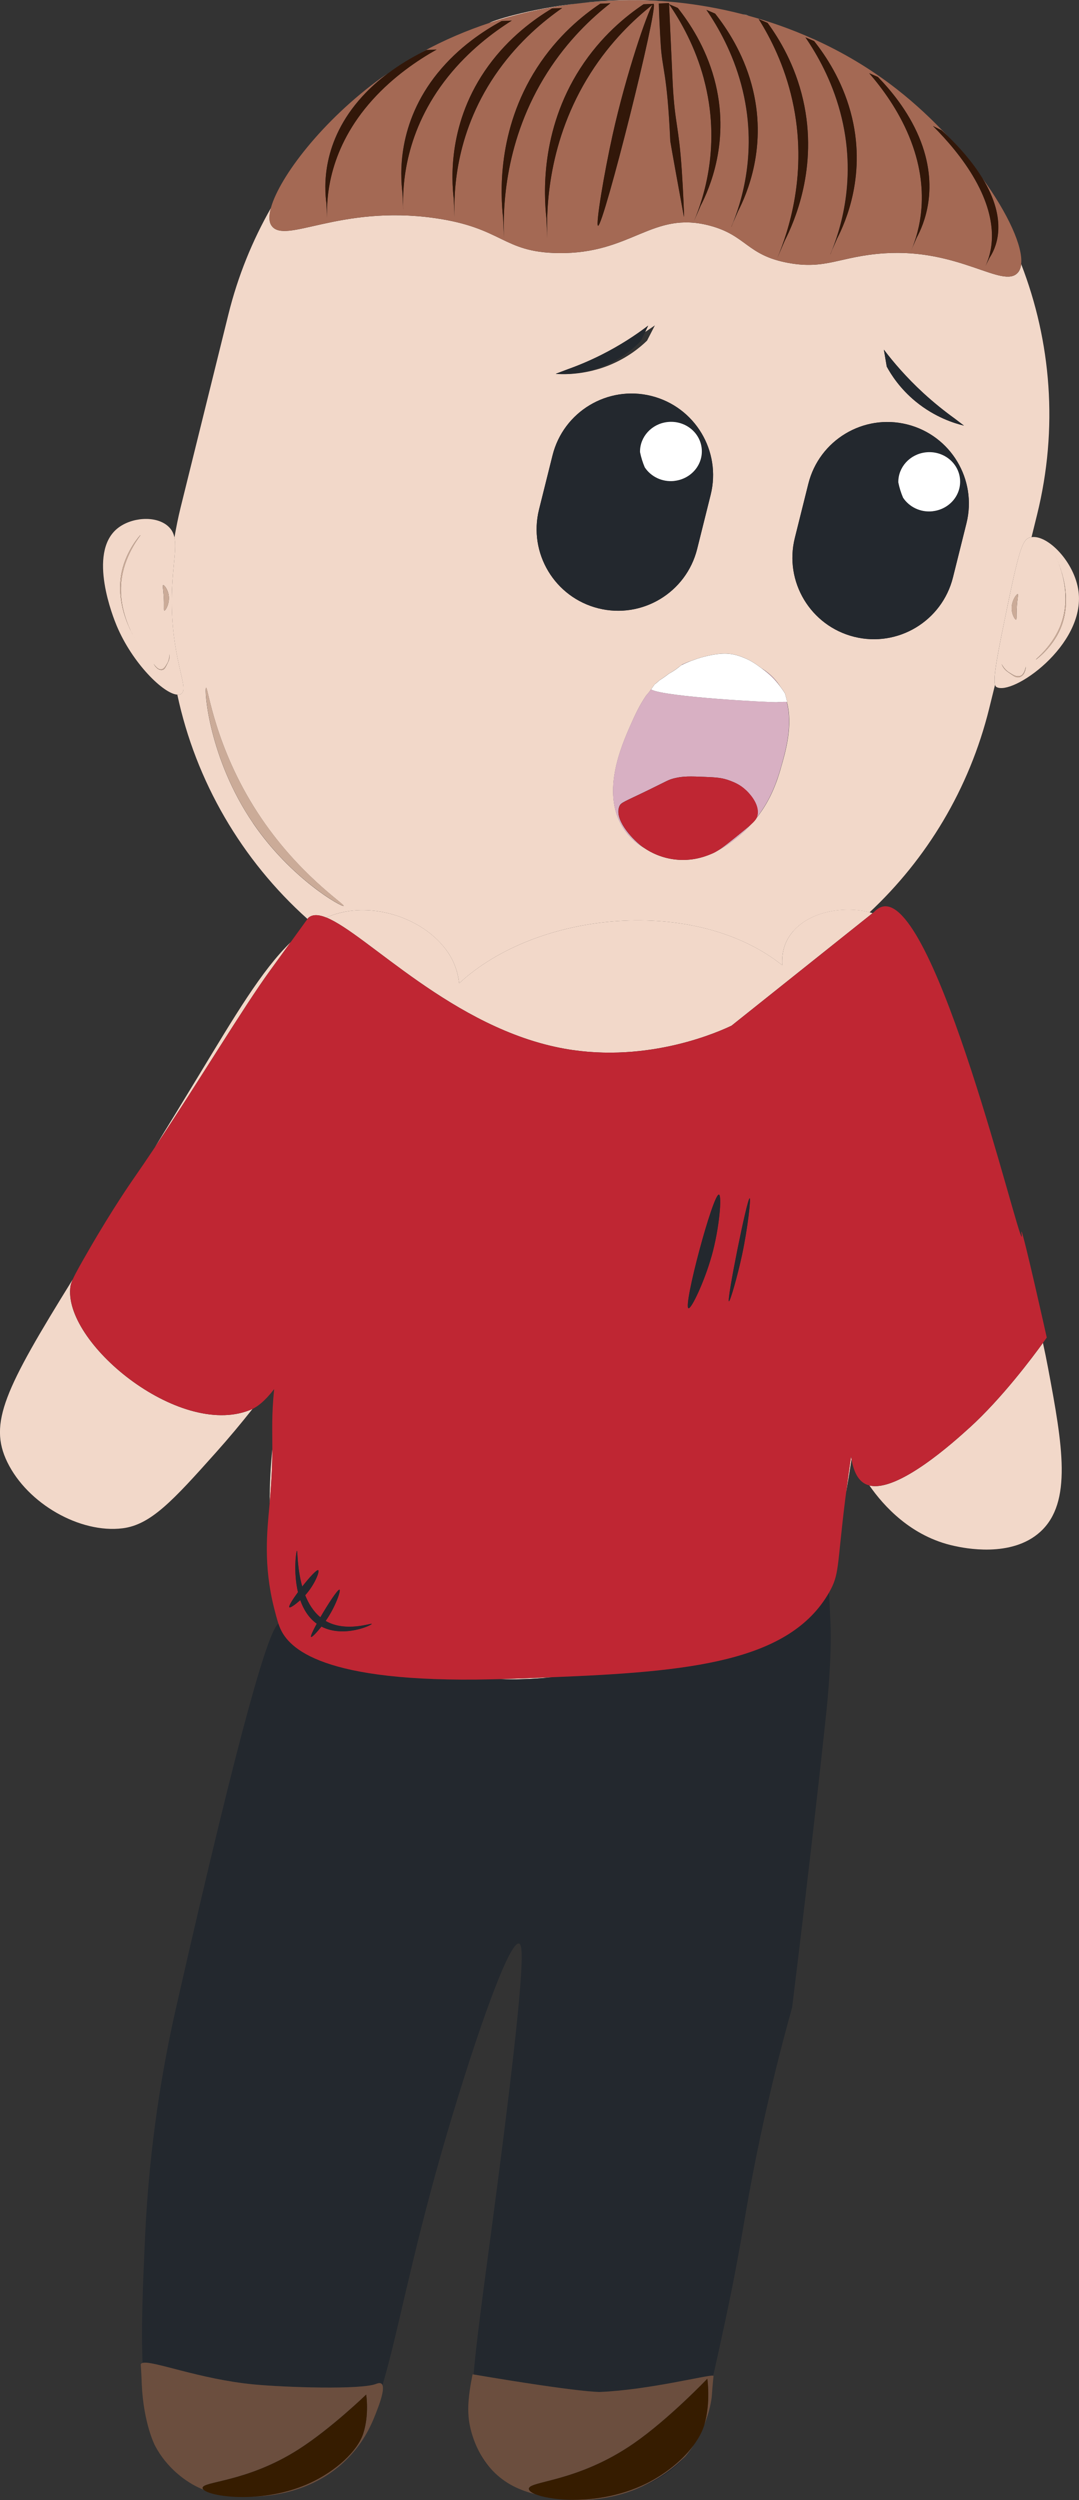 <?xml version="1.0" encoding="UTF-8"?>
<svg id="Layer_1" data-name="Layer 1" xmlns="http://www.w3.org/2000/svg" viewBox="0 0 211.88 490.57">
  <rect x="0" y="0" width="211.88" height="490.57" fill="#333333" stroke="none"/>
  <defs>
    <style>
      .cls-1 {
        fill: #cbab98;
      }

      .cls-1, .cls-2, .cls-3, .cls-4, .cls-5, .cls-6, .cls-7, .cls-8, .cls-9, .cls-10, .cls-11 {
        stroke-width: 0px;
      }

      .cls-2 {
        fill: #321709;
      }

      .cls-3 {
        fill: #361c00;
      }

      .cls-4 {
        fill: none;
      }

      .cls-5 {
        fill: #d8b0c3;
      }

      .cls-6 {
        fill: #a46954;
      }

      .cls-7 {
        fill: #23282e;
      }

      .cls-8 {
        fill: #f2d8c9;
      }

      .cls-9 {
        fill: #fff;
      }

      .cls-10 {
        fill: #bf2633;
      }

      .cls-11 {
        fill: #6b4e3e;
      }
    </style>
  </defs>
  <path class="cls-4" d="M118.89,71.7c-2.64,1.13-5.08,1.55-6.98,1.66,2.06-.11,4.75-.51,7.68-1.7,3.71-1.5,6.17-3.58,7.47-4.84.51-1,1.03-2,1.54-3-.6.42-1.24.86-1.91,1.3-.28.59-.56,1.17-.84,1.76-1.21,1.26-3.5,3.33-6.96,4.81Z"/>
  <path class="cls-4" d="M127.43.1c-2.47-.09-5.18-.09-8.09.06-1.88.1-3.69.25-5.43.44-1.72.21-3.33.46-4.84.72C116.47.09,122.91-.05,127.43.1Z"/>
  <path class="cls-4" d="M98.52,329.47c-.1,0-.2,0-.3,0-.56.02-1.12.03-1.67.05,1.5.03,2.9.04,4.16.02-.73-.02-1.45-.04-2.19-.06Z"/>
  <path class="cls-8" d="M194.26,138.95l1.13-4.57c-.43-1.47.61-6.58,2.5-15.72,2.32-11.21,3-12.83,4.39-13.22.09-.02.18-.03.28-.04l1.09-4.42c4.2-16.97,2.75-34-3.12-49.15-.08.68-.29,1.25-.65,1.66-2.89,3.29-11.51-4.77-26.2-3.79-8.72.58-11.45,3.27-18.93,1.88-8.12-1.51-8.17-5.39-15.35-7.3-11.35-3.02-15.3,5.58-29.78,5.38-11-.15-10.81-4.98-24.34-6.88-18.59-2.62-29.38,5.29-31.97,1.48-.51-.74-.51-1.96-.08-3.49-3.66,6.41-6.52,13.4-8.38,20.92l-9.4,37.96c-.48,1.95-.86,3.89-1.2,5.84.54,2.64-.66,6.72-.51,13.75.24,10.97,3.5,15.97,1.78,16.94-.19.11-.43.13-.7.12,3.62,17.01,12.63,32.45,25.56,44.02.15-.2.17-.22.2-.25.82-.68,1.99-.63,3.48-.03,1.71-.74,3.52-1.21,5.46-1.38,6.68-.61,14.46,2.45,18.4,8.16,1.26,1.83,1.98,3.86,2.25,6.12,15.34-14.23,46.37-17.14,63.43-3.55-.13-2.55.49-4.77,2.2-6.71,3.57-4.04,10.23-4.85,14.85-3.69.03,0,.06.02.1.03,11.17-10.44,19.57-24.11,23.51-40.06ZM49.71,161.55c-8.77-12.82-9.65-26.49-9.24-26.6.38-.11,1.72,11.64,10.14,24.56,7.82,12,17.13,17.92,16.86,18.24-.28.32-10.27-5.24-17.77-16.2ZM181.25,77.07c2.16,1.99,4.27,3.66,6.2,5.05.61.47,1.23.93,1.84,1.4-1.85-.45-5.67-1.61-9.48-4.73-3.09-2.54-4.82-5.26-5.68-6.85-.19-1.11-.38-2.22-.57-3.33,1.92,2.54,4.45,5.47,7.69,8.46ZM111.16,72.58c2.1-.74,4.44-1.7,6.92-2.94,3.72-1.87,6.79-3.91,9.2-5.74-.2.41-.39.83-.59,1.24.67-.44,1.31-.88,1.91-1.3-.51,1-1.03,2-1.54,3-1.3,1.26-3.76,3.34-7.47,4.84-2.93,1.18-5.62,1.59-7.68,1.7-1.16.07-2.11.04-2.78-.02.68-.26,1.35-.52,2.03-.77ZM117.5,119.37c-8.57-2.14-13.79-10.82-11.65-19.4l2.65-10.62c2.14-8.57,10.82-13.79,19.4-11.65h0c8.57,2.14,13.79,10.82,11.65,19.4l-2.65,10.62c-2.14,8.57-10.82,13.79-19.4,11.65h0ZM153.33,150.75c-.6,2.06-1.78,5.99-4.77,9.76-.17.32-.47.68-1.01,1.18-.77.85-1.63,1.67-2.61,2.46-1.05.83-2.38,1.89-4.02,2.77-.3.18-.58.34-.84.46-1.08.48-3.59,1.57-6.95,1.32-3.18-.23-5.48-1.53-6.54-2.25-1.33-.78-2.64-1.84-3.72-3.28-5.23-6.96-.85-16.83,1.03-21.07.73-1.64,1.64-3.67,3-5.65.08-.08.16-.16.23-.25.43-.49.79-1.03,1.16-1.56h0s.02-.04.04-.05c.03-.04.12-.17.24-.33.1-.07.19-.14.28-.21,0,0,0-.01.01-.02.21-.16.4-.33.58-.51.19-.12.37-.23.56-.36.47-.31.9-.63,1.31-.95.01,0,.02-.01.03-.02h0s.03-.02.05-.03c.45-.25.87-.51,1.28-.79.23-.16.45-.34.67-.51.21-.16.43-.31.63-.49.44-.2,1.02-.45,1.73-.69,1.2-.46,2.76-.96,4.55-1.25,1.43-.23,2.27-.22,2.99-.14,1.35.15,2.33.56,3.03.85,1.34.56,2.23,1.21,3.08,1.84.05.04.13.1.19.14,1.06.65,2.11,1.5,3.01,2.64.26.33.5.67.72,1.02.34.45.65.9.89,1.31.14.54.28,1.07.42,1.61-.02,0-.04,0-.07,0,1.25,4.6-.22,9.74-1.18,13.03ZM167.73,124.95h0c-8.57-2.14-13.79-10.82-11.65-19.4l2.65-10.62c2.14-8.57,10.82-13.79,19.4-11.65,8.57,2.14,13.79,10.82,11.65,19.4l-2.65,10.62c-2.14,8.57-10.82,13.79-19.4,11.65Z"/>
  <path class="cls-8" d="M159.63,7.6c.15.07.29.13.44.19,0-.01-.13-.07-.44-.19Z"/>
  <path class="cls-8" d="M113.91.61c-10.35,1.14-17.8,3.65-17.75,3.89,4.49-1.48,8.84-2.49,12.9-3.17,1.51-.27,3.13-.52,4.84-.72Z"/>
  <path class="cls-8" d="M127.43.1c1.27.04,2.38.11,3.33.18-6.19-.51-11.92-.27-16.85.33,1.74-.19,3.55-.35,5.43-.44,2.91-.15,5.62-.15,8.09-.06Z"/>
  <path class="cls-8" d="M146.49,2.91l-.6-.11c.38.1.76.2,1.15.3-.18-.06-.35-.12-.54-.19Z"/>
  <path class="cls-6" d="M53.3,44.26c2.59,3.82,13.38-4.1,31.97-1.48,13.53,1.91,13.34,6.73,24.34,6.88,14.49.2,18.43-8.4,29.78-5.38,7.19,1.91,7.23,5.79,15.35,7.3,7.48,1.39,10.21-1.3,18.93-1.88,14.69-.98,23.32,7.08,26.2,3.79.36-.41.57-.97.65-1.66.39-3.38-2.53-9.86-7.65-16.92.16.26.32.51.47.77,4.71,8.24,2.03,13.27.95,14.91-.26.54-.52,1.07-.79,1.61,1.11-2.35,2.97-8.09-2.03-16.93-2.39-4.23-5.63-7.89-8.26-10.53.55.27,1.11.54,1.66.82.41.37.84.78,1.29,1.22-3-3.23-6.36-6.39-9.99-9.23-5.33-4.18-10.81-7.34-16.13-9.76-.15-.07-.29-.13-.44-.19-4.37-1.96-8.63-3.42-12.59-4.5-.39-.11-.77-.2-1.15-.3-4.74-1.22-9.02-1.91-12.52-2.29-.16-.02-.35-.04-.56-.06-.33-.03-.71-.07-1.14-.11-.28-.02-.58-.05-.91-.07-.94-.07-2.06-.13-3.33-.18-4.52-.15-10.96-.01-18.37,1.23-4.06.68-8.42,1.69-12.9,3.17-4.35,1.44-8.83,3.31-13.28,5.75.29-.15.59-.3.87-.44l2-.09c-3.71,2.09-8.44,5.28-12.56,9.83-8.6,9.53-9.09,19.07-8.94,23.19l-.13-2.84c-.41-3.08-1.04-12.12,7.04-20.97,1.58-1.74,3.29-3.23,4.99-4.51-.38.27-.77.52-1.15.79-11.63,8.38-20.07,19.51-21.76,25.54-.43,1.53-.43,2.75.08,3.49ZM172.39,15.1c2.47,2.54,5.89,6.59,8.06,11.75,4.23,10.04.87,17.38-.46,19.82-.33.78-.67,1.55-1,2.33,1.42-3.4,3.98-11.52-.5-22.3-2.14-5.16-5.25-9.37-7.81-12.33.57.24,1.14.49,1.7.73ZM159.86,8.06c2.31,2.91,5.44,7.63,7.15,13.87,3.33,12.14-1,21.72-2.66,24.93-.44,1.01-.87,2.02-1.31,3.03,1.86-4.42,5.44-14.9,1.93-27.94-1.68-6.24-4.47-11.19-6.83-14.63.57.24,1.14.49,1.7.73ZM150.73,4.5c2.31,3.14,5.41,8.25,6.97,15.09,3.05,13.31-1.78,24.05-3.61,27.66-.49,1.13-.98,2.27-1.46,3.4,2.09-4.95,6.17-16.66,2.96-30.96-1.53-6.84-4.27-12.22-6.61-15.94.58.25,1.17.5,1.75.75ZM140.42,2.67c2.31,2.91,5.44,7.63,7.15,13.87,3.33,12.14-1,21.72-2.66,24.93-.44,1.01-.87,2.02-1.31,3.03,1.86-4.42,5.44-14.9,1.93-27.94-1.68-6.24-4.47-11.19-6.83-14.63.57.24,1.14.49,1.7.73ZM133.09,1.56c2.31,2.91,5.44,7.63,7.15,13.87,3.33,12.14-1,21.72-2.66,24.93l-1.31,3.03c1.86-4.42,5.44-14.9,1.93-27.94-1.68-6.24-4.47-11.19-6.83-14.63.57.24,1.14.49,1.7.73ZM129.37.7l2-.09.09,2,.18,4c.46,9.95.45,9.83.46,9.99.43,7.9,1.18,7.83,1.78,16.94.23,3.49.49,8.99.42,8.99,0,0-.01-.04-.02-.05-2.61-14.17-2.67-14.84-2.67-14.84-.63-13.63-1.56-13.74-1.88-18.93-.2-3.26-.31-6.01-.37-7.99ZM128.37.75s-.01,0-.02.01c1,.56-9.83,43.62-10.91,43.54-.53-.04,1.19-10.32,2.86-17.86,2.67-11.99,6.8-23.98,7.85-25.52-3.64,2.87-8.21,7.2-12.17,13.41-8.43,13.23-8.74,26.63-8.51,32.43l-.18-4c-.47-4.34-1.26-17.05,6.65-29.34,4.07-6.32,9-10.29,12.43-12.59l2-.09ZM119.86.64c-3.67,2.87-8.35,7.26-12.39,13.59-8.43,13.23-8.74,26.63-8.51,32.43l-.18-4c-.47-4.34-1.26-17.05,6.65-29.34,4.07-6.32,9-10.29,12.43-12.59l2-.09ZM110.39,1.58c-3.69,2.57-8.39,6.49-12.45,12.14-8.5,11.81-8.87,23.72-8.68,28.88l-.16-3.55c-.45-3.86-1.18-15.15,6.8-26.12,4.1-5.64,9.05-9.2,12.49-11.26l2-.09ZM85.95,14.32c4.13-5.09,9.09-8.32,12.54-10.19l2-.09c-3.7,2.33-8.42,5.89-12.51,10.99-8.55,10.67-8.98,21.39-8.81,26.03l-.15-3.2c-.43-3.47-1.11-13.63,6.92-23.54Z"/>
  <path class="cls-8" d="M35.53,136.18c1.72-.96-1.54-5.97-1.78-16.94-.16-7.04,1.05-11.11.51-13.75-.18-.89-.56-1.61-1.25-2.23-2.43-2.18-7.29-1.76-9.99.46-5.89,4.85-.71,17.62-.12,19.03,3.08,7.37,9.24,13.42,11.93,13.55.27.01.51-.01.7-.12ZM27.6,127.03s-5.39-7.06-3.69-14.85c.92-4.22,3.61-7.21,3.67-7.18.07.04-2.84,3.43-3.63,8.18-1.25,7.55,3.65,13.84,3.64,13.85ZM33.28,128.89c-.01.21-.04.39-.09.6-.08.3-.66,1.36-.51,1.09,0,0-.17.31-.21.38-.07.12-.36.62-.96.5-.15-.03-.42-.09-.76-.42-.23-.22-.39-.47-.49-.63-.03-.05-.06-.11-.09-.16.1.14.25.36.46.58.09.1.36.36.66.47.08.03.26.09.54,0,.41-.15.63-.5.95-1.04.1-.18.16-.27.21-.38.23-.52.28-1.11.29-1.52.01.14.02.33.01.54ZM32.27,119.81c-.18-.04.02-.85-.14-3-.1-1.38-.25-1.94-.09-2,.21-.07.91.86,1.09,1.95.26,1.57-.6,3.1-.86,3.04Z"/>
  <path class="cls-8" d="M197.89,118.66c-1.89,9.14-2.93,14.25-2.5,15.72.06.19.14.33.24.4,3.05,1.91,17.56-8.14,16.15-18.77-.76-5.73-6.06-11.11-9.22-10.61-.09.01-.19.02-.28.04-1.4.39-2.08,2.01-4.39,13.22ZM199.85,116.58c.18.06-.11.84-.2,2.99-.06,1.38.03,1.96-.13,2-.22.05-.81-.96-.86-2.06-.08-1.59.95-3.01,1.2-2.93ZM201.42,131.01c-.02.21-.08.56-.23.9-.22.52-.51.71-.68.81-.65.42-1.27.02-1.43-.07-.09-.06-.46-.3-.46-.3.33.22-.96-.63-1.22-.91-.18-.19-.32-.37-.45-.59-.13-.22-.22-.42-.29-.58.24.43.63,1.02,1.2,1.47.12.1.24.17.46.3.68.42,1.14.69,1.71.65.38-.03.57-.18.65-.25.29-.26.46-.67.52-.82.13-.33.19-.63.23-.83,0,.07,0,.14-.01.21ZM208.35,122.43c2.51-6.82-1.22-13.55-1.21-13.55,0,0,4.09,7.53,1.09,14.49-1.62,3.77-4.78,6.09-4.83,6.05-.06-.05,3.38-2.7,4.96-6.99Z"/>
  <path class="cls-8" d="M190.34,280.18c-2.91,2.64-13.99,12.68-19.62,11.3,2.76,3.97,8.17,10.03,16.68,11.86,1.84.4,11.2,2.41,16.89-2.78,6.32-5.77,4.36-17,1.52-32.1-.32-1.72-.66-3.37-1.01-4.96-2.05,2.83-8.09,10.91-14.46,16.69Z"/>
  <path class="cls-8" d="M100.71,329.53c3.63-.05,6.23-.27,7.63-.42-2.86.11-5.8.21-8.82.32-.44.02-.86.02-1.3.04.1,0,.2,0,.3,0,.74.02,1.47.04,2.19.06Z"/>
  <path class="cls-8" d="M155.8,182.67c-1.71,1.94-2.33,4.16-2.2,6.71-17.06-13.59-48.09-10.67-63.43,3.55-.27-2.26-.99-4.29-2.25-6.12-3.93-5.71-11.72-8.76-18.4-8.16-1.94.18-3.75.65-5.46,1.38,7.94,3.18,24.94,21.82,46.76,25.74,16.77,3.02,31-3.64,32.83-4.52l27.69-22.07c-.19-.06-.39-.12-.59-.18-.03,0-.06-.02-.1-.03-4.61-1.16-11.27-.35-14.85,3.69Z"/>
  <path class="cls-8" d="M13.86,252.3c.05-.33.2-.75.43-1.27-13.34,21.51-16.59,28.21-12.85,35.88,4,8.19,14.3,14,22.62,12.97,5.56-.69,9.89-5.42,18.33-14.86,2.62-2.93,5.01-5.8,7.2-8.57-.22.11-.41.19-.58.25-14.01,5.52-36.91-13.48-35.16-24.4Z"/>
  <path class="cls-8" d="M166.17,292.71c.36-2.05.71-4.17,1.04-6.36-.03-.19-.06-.39-.09-.59-.33,2.24-.65,4.56-.96,6.95Z"/>
  <path class="cls-8" d="M56.81,185.25c.1-.13.18-.25.27-.37-5.7,5.52-10.99,14.49-18.1,26.22-3.07,5.06-5.93,9.74-8.6,14.07,8.93-13.38,17.33-27.41,22.66-34.74.34-.47,1.68-2.31,3.76-5.18Z"/>
  <path class="cls-8" d="M52.96,294.93c.43-4.95.52-8.09.53-10.63-.33,3.16-.55,6.73-.53,10.63Z"/>
  <path class="cls-7" d="M133.64,483.02c.24-.25.48-.52.7-.81-1.76,1.72-4.7,4.16-8.92,5.97,3.19-1.24,6.05-2.98,8.21-5.17Z"/>
  <path class="cls-7" d="M108.34,329.11c-1.39.15-4,.37-7.63.42-1.26.02-2.66.01-4.16-.02-33.33.76-39.85-6.1-41.54-10.04-.12-.28-.23-.58-.34-.9-1.84,1.34-6.88,17.21-20.22,75.93-2.4,10.65-5.11,25.86-5.96,44.32-.44,9.59-.79,17.88-.49,24.82,1.91-.55,11.13,3.2,21.85,4.22,6.1.58,21.07,1.09,24.02-.11.13-.05.66-.28,1-.05.11.07.18.19.23.32,2.97-9.82,5.42-24.12,11.67-45.92,5.08-17.71,12.91-41.25,15.14-40.74.8.18,1.32,3.56-3.19,39.19-2.8,22.09-4.93,36.06-5.72,45.35,21.07,3.57,24.78,3.43,24.78,3.43,9.54-.37,21.32-3.4,22.27-3.2.71-3.06,1.47-6.56,2.33-10.57,2.19-10.16,3.42-17.66,4.03-21.21,1.67-9.74,4.42-23.54,9.14-40.47,3.59-29.18,5.97-50.78,6.77-58.43.05-.46,1.06-10.34.76-16.99-.02-.5-.28-5.99-.28-5.99-7.79,13.61-27.38,15.56-54.46,16.62Z"/>
  <path class="cls-7" d="M96.68,484.72c-1.15-1.23-2-2.53-2.64-3.76.63,1.44,1.5,2.65,2.64,3.76Z"/>
  <path class="cls-11" d="M73.87,467.76c-2.96,1.19-17.92.69-24.02.11-10.73-1.03-19.95-4.77-21.85-4.22-.17.05-.3.12-.35.24-.02.06-.01.07.05,1,.1,1.61.12,2.64.14,3,.36,7.63,2.55,11.89,2.55,11.89,2.4,4.67,6.3,7.06,7.36,7.67.76.44,1.51.79,2.25,1.09-.12-.11-.2-.22-.21-.34-.18-1.36,8.61-1.05,18.88-7.62,6.34-4.06,13.24-10.73,13.24-10.73,0,0,0,.01,0,.02,0,0,.62,3.91-.57,7.59-1.12,3.47-5.39,7.42-10.54,9.76-3.76,1.72-7.77,2.47-11.26,2.67.11,0,.23,0,.34-.01,2.59-.09,10.93-.51,17.7-6.82,4.06-3.79,5.61-7.88,6.53-10.31.38-1,1.39-3.68,1-4.72-.05-.14-.13-.25-.23-.32-.34-.23-.87,0-1,.05Z"/>
  <path class="cls-11" d="M117.78,469.35s-3.71.14-24.78-3.43c-.07-.01-.13-.02-.2-.03,0,0-.6,2.81-.77,5.04-.02.27-.27,2.62.23,4.99.15.72.58,2.75,1.77,5.04.64,1.23,1.49,2.54,2.64,3.76,2.57,2.73,5.6,3.97,8.45,4.69-.78-.32-1.23-.67-1.27-1.02-.2-1.61,9.41-1.21,20.61-8.96,6.92-4.79,14.43-12.68,14.43-12.68,0,0,0,.02,0,.03,0,0,.69,4.65-.59,9.01,1.02-2.53,1.42-4.83,1.48-5.69,0-.1.05-.69.11-1.49.03-.41.08-.89.13-1.43.09-.93.1-.94.08-1,0-.02-.03-.03-.06-.03-.96-.21-12.73,2.82-22.27,3.2Z"/>
  <path class="cls-11" d="M126.83,487.33c-5.14,2.52-10.69,3.27-15.05,3.16,6.44.44,11.36-1.37,13.1-2.07.19-.08.36-.16.55-.24,4.21-1.82,7.16-4.25,8.92-5.97.08-.08.17-.16.25-.24.51-.61,1.07-1.35,1.62-2.19-2.15,2.89-5.54,5.67-9.38,7.56Z"/>
  <path class="cls-7" d="M136.9,107.71l2.65-10.62c2.14-8.57-3.08-17.26-11.65-19.4h0c-8.57-2.14-17.26,3.08-19.4,11.65l-2.65,10.62c-2.14,8.57,3.08,17.26,11.65,19.4h0c8.57,2.14,17.26-3.08,19.4-11.65ZM131.09,82.81c3.33-.37,6.33,1.92,6.7,5.11s-2.03,6.08-5.36,6.44c-2.39.26-4.6-.84-5.8-2.67-.41-.96-.72-1.96-.93-2.99-.05-2.97,2.26-5.55,5.4-5.9Z"/>
  <path class="cls-7" d="M187.13,113.3l2.65-10.62c2.14-8.57-3.08-17.26-11.65-19.4-8.57-2.14-17.26,3.08-19.4,11.65l-2.65,10.62c-2.14,8.57,3.08,17.26,11.65,19.4h0c8.57,2.14,17.26-3.08,19.4-11.65ZM181.81,88.75c3.33-.37,6.33,1.92,6.7,5.11s-2.03,6.08-5.36,6.44c-2.39.26-4.6-.84-5.8-2.67-.41-.96-.72-1.96-.93-2.99-.05-2.97,2.26-5.55,5.4-5.9Z"/>
  <path class="cls-7" d="M118.89,71.7c3.46-1.49,5.76-3.56,6.96-4.81.28-.59.56-1.17.84-1.76.2-.41.39-.83.59-1.24-2.42,1.84-5.48,3.87-9.2,5.74-2.48,1.25-4.82,2.2-6.92,2.94-.68.26-1.35.52-2.03.77.67.05,1.63.09,2.78.02,1.9-.12,4.34-.53,6.98-1.66Z"/>
  <path class="cls-7" d="M179.81,78.78c3.81,3.12,7.63,4.29,9.48,4.73-.61-.47-1.23-.93-1.84-1.4-1.93-1.39-4.03-3.06-6.2-5.05-3.24-2.99-5.77-5.93-7.69-8.46.19,1.11.38,2.22.57,3.33.86,1.59,2.59,4.31,5.68,6.85Z"/>
  <path class="cls-9" d="M132.42,94.36c3.33-.37,5.73-3.25,5.36-6.44s-3.37-5.48-6.7-5.11c-3.14.35-5.45,2.93-5.4,5.9.21,1.03.52,2.03.93,2.99,1.2,1.82,3.41,2.93,5.8,2.67Z"/>
  <path class="cls-9" d="M183.14,100.31c3.33-.37,5.73-3.25,5.36-6.44s-3.37-5.48-6.7-5.11c-3.14.35-5.45,2.93-5.4,5.9.21,1.03.52,2.03.93,2.99,1.2,1.82,3.41,2.93,5.8,2.67Z"/>
  <path class="cls-5" d="M152.47,133.82c.27.32.54.65.79.98-.21-.35-.45-.69-.72-1.02-.9-1.14-1.95-1.99-3.01-2.64.7.52,1.78,1.36,2.94,2.69Z"/>
  <path class="cls-5" d="M129.99,133.16c-.18.12-.37.24-.56.36-.18.19-.38.35-.58.51,0,0,0,.01-.01.02.21-.16.41-.34.6-.53.19-.12.37-.23.56-.36Z"/>
  <path class="cls-5" d="M140.92,166.93c1.64-.88,2.97-1.94,4.02-2.77.98-.78,1.84-1.61,2.61-2.46-.4.37-.93.82-1.66,1.41-2.41,1.96-3.86,3.13-4.97,3.82Z"/>
  <path class="cls-5" d="M153.65,137.72c-.54.01-.88.04-1,.05-1.39.06-22.23-1.01-24.82-2.5.15-.21.3-.42.44-.63h0c-.37.53-.73,1.08-1.16,1.56-.07.08-.15.17-.23.25-1.35,1.98-2.27,4.01-3,5.65-1.88,4.24-6.26,14.11-1.03,21.07,1.08,1.44,2.39,2.5,3.72,3.28-.28-.19-.49-.34-.59-.42-2.17-1.69-5.38-5.35-4.37-7.81.33-.79.83-.82,5.86-3.27,3.58-1.75,3.78-1.95,4.9-2.23,1.8-.45,3.2-.39,5.99-.28,2.2.09,3.45.15,5.04.77.79.3,1.96.77,3.09,1.86.4.38,2.71,2.61,2.23,4.9-.04.19-.09.36-.19.54,2.98-3.77,4.17-7.7,4.77-9.76.95-3.3,2.43-8.43,1.18-13.03-.12,0-.34,0-.86,0Z"/>
  <path class="cls-5" d="M135.69,129.69c-.71.24-1.29.48-1.73.69-.2.17-.42.32-.63.49.15-.11.3-.22.44-.34.4-.2,1.07-.51,1.91-.84Z"/>
  <path class="cls-5" d="M131.33,132.19h0s.03-.02.05-.03c-.02,0-.03.02-.05.03Z"/>
  <path class="cls-9" d="M152.65,137.77c.12,0,.46-.04,1-.05.51-.01.74,0,.86,0,.03,0,.05,0,.07,0-.14-.54-.28-1.07-.42-1.61-.24-.41-.55-.86-.89-1.31-.25-.33-.51-.66-.79-.98-1.16-1.33-2.24-2.17-2.94-2.69-.06-.04-.14-.1-.19-.14-.85-.63-1.74-1.28-3.08-1.84-.7-.29-1.69-.7-3.03-.85-.71-.08-1.56-.09-2.99.14-1.79.29-3.35.79-4.55,1.25-.85.33-1.51.64-1.91.84-.14.12-.3.22-.44.34-.22.17-.44.35-.67.51-.41.28-.83.54-1.28.79-.02,0-.03.02-.05.03-.01,0-.02.01-.03.02-.41.32-.84.64-1.31.95-.18.12-.37.24-.56.36-.19.19-.39.37-.6.53-.09.07-.18.15-.28.21-.12.16-.21.3-.24.33-.01.02-.02.04-.04.05-.15.21-.29.42-.44.63,2.59,1.48,23.43,2.56,24.82,2.5Z"/>
  <path class="cls-10" d="M146.52,155.07c-1.13-1.09-2.3-1.55-3.09-1.86-1.59-.61-2.84-.68-5.04-.77-2.79-.12-4.19-.17-5.99.28-1.12.28-1.32.48-4.9,2.23-5.02,2.45-5.53,2.48-5.86,3.27-1.02,2.46,2.19,6.11,4.37,7.81.1.08.31.23.59.42,1.06.72,3.37,2.02,6.54,2.25,3.35.25,5.86-.84,6.95-1.32.26-.12.54-.27.84-.46,1.11-.68,2.56-1.86,4.97-3.82.73-.59,1.26-1.04,1.66-1.41.54-.5.85-.86,1.01-1.18.09-.18.15-.35.19-.54.48-2.29-1.83-4.52-2.23-4.9Z"/>
  <path class="cls-10" d="M110.82,205.77c-21.82-3.92-38.82-22.56-46.76-25.74-1.49-.59-2.66-.65-3.48.03-.03.02-.05.04-.2.25-.28.39-1.05,1.46-3.3,4.56-.09.13-.17.24-.27.37-2.08,2.87-3.42,4.71-3.76,5.18-5.33,7.33-13.72,21.36-22.66,34.74-1.48,2.21-2.97,4.41-4.47,6.56,0,0-3.79,5.43-8.39,13.4-1.64,2.84-2.69,4.68-3.24,5.91-.23.52-.38.94-.43,1.27-1.75,10.92,21.15,29.92,35.16,24.4.16-.06.36-.15.58-.25.92-.45,2.33-1.41,4.23-3.88-.52,5.37-.34,7.89-.35,11.72,0,2.55-.1,5.69-.53,10.63-.02.2-.03.4-.05.62-.44,4.86-1.21,11.54.92,19.98.27,1.06.54,2.13.85,3.05.11.32.22.63.34.9,1.69,3.94,8.21,10.8,41.54,10.04.54-.01,1.11-.03,1.67-.05.43-.01.85-.02,1.3-.04,3.02-.1,5.96-.21,8.82-.32,27.09-1.06,46.67-3.01,54.46-16.62,2.07-3.61,1.52-4.93,3.16-18.17.07-.54.14-1.07.21-1.61.31-2.39.63-4.71.96-6.95.03.2.06.4.09.59.39,2.33,1.22,4.03,2.61,4.79.28.15.58.26.9.34,5.63,1.38,16.7-8.65,19.62-11.3,6.38-5.78,12.41-13.85,14.46-16.69.48-.66.74-1.03.74-1.03,0,0-4.65-20.86-4.97-20.79-.07.01.14.97.05,1-.81.24-16.68-65.94-27.02-64.82-.88.1-1.54.66-1.95,1.09l-.31.25-27.69,22.07c-1.83.88-16.05,7.54-32.83,4.52ZM63.12,319.16c-.89,1.12-1.86,2.15-2.03,2.03-.16-.11.35-1.2,1.11-2.6-1.59-1.14-2.61-2.81-3.24-4.62-.93.84-1.96,1.58-2.14,1.4-.2-.19.62-1.51,1.69-2.96-.94-4.01-.35-8.09-.2-8.12.14-.02.03,3.43,1.04,7.01,1.38-1.76,2.85-3.38,3.14-3.2.32.2-.67,2.82-2.56,4.91.66,1.64,1.6,3.19,2.98,4.32,1.51-2.62,3.45-5.57,3.76-5.41.3.15-.79,3.38-2.72,6.13,3.99,2.3,9.01.35,9.04.58.03.25-5.49,2.79-9.87.52ZM139.73,246.48c-1.39,4.92-3.97,10.41-4.53,10.22-1.1-.38,4.82-22.53,5.98-22.3.61.12.12,6.53-1.44,12.08ZM147.21,235.13c.26.04-.37,5.82-1.49,11.08-.89,4.17-2.34,9.19-2.58,9.13-.48-.11,3.57-20.29,4.07-20.21Z"/>
  <path class="cls-1" d="M32.98,129.87c-.05.11-.1.2-.21.38-.32.54-.53.89-.95,1.04-.27.1-.45.04-.54,0-.3-.11-.56-.38-.66-.47-.21-.21-.37-.43-.46-.58.03.05.06.11.09.16.09.16.26.41.49.63.34.33.61.39.76.42.6.12.89-.38.96-.5.04-.07.21-.38.21-.38-.14.28.43-.79.51-1.09.05-.2.08-.38.09-.6.01-.21,0-.4-.01-.54,0,.41-.06.99-.29,1.52Z"/>
  <path class="cls-1" d="M27.58,105.01c-.06-.04-2.75,2.96-3.67,7.18-1.7,7.78,3.68,14.85,3.69,14.85,0,0-4.89-6.3-3.64-13.85.78-4.75,3.69-8.14,3.63-8.18Z"/>
  <path class="cls-1" d="M32.04,114.81c-.15.05,0,.62.09,2,.16,2.15-.04,2.96.14,3,.26.05,1.12-1.47.86-3.04-.18-1.09-.88-2.03-1.09-1.95Z"/>
  <path class="cls-1" d="M208.23,123.37c3-6.96-1.08-14.49-1.09-14.49,0,0,3.72,6.73,1.21,13.55-1.58,4.29-5.02,6.94-4.96,6.99.06.04,3.21-2.28,4.83-6.05Z"/>
  <path class="cls-1" d="M199.52,121.57c.16-.04.08-.61.13-2,.09-2.15.38-2.93.2-2.99-.25-.08-1.28,1.34-1.2,2.93.06,1.1.64,2.11.86,2.06Z"/>
  <path class="cls-1" d="M200.68,132.44c-.08.07-.27.22-.65.25-.58.04-1.04-.23-1.71-.65-.22-.14-.34-.21-.46-.3-.57-.45-.96-1.04-1.2-1.47.06.15.16.36.29.58.13.22.27.4.45.59.26.27,1.55,1.13,1.22.91,0,0,.37.25.46.3.15.1.77.49,1.43.07.16-.1.45-.3.68-.81.15-.34.21-.69.23-.9,0-.07,0-.14.01-.21-.03.2-.1.51-.23.83-.06.15-.23.56-.52.82Z"/>
  <path class="cls-2" d="M105.43,13.32c-7.92,12.29-7.12,25-6.65,29.34l.18,4c-.23-5.8.08-19.19,8.51-32.43,4.03-6.33,8.71-10.72,12.39-13.59l-2,.09c-3.43,2.29-8.36,6.27-12.43,12.59Z"/>
  <path class="cls-2" d="M79.18,41.06c-.17-4.64.26-15.36,8.81-26.03,4.09-5.1,8.81-8.66,12.51-10.99l-2,.09c-3.45,1.87-8.42,5.1-12.54,10.19-8.03,9.91-7.35,20.07-6.92,23.54l.15,3.2Z"/>
  <path class="cls-2" d="M95.9,12.92c-7.98,10.97-7.25,22.26-6.8,26.12l.16,3.55c-.2-5.16.18-17.07,8.68-28.88,4.07-5.65,8.77-9.58,12.45-12.14l-2,.09c-3.44,2.06-8.39,5.62-12.49,11.26Z"/>
  <path class="cls-2" d="M64.11,39.91l.13,2.84c-.15-4.13.33-13.66,8.94-23.19,4.12-4.56,8.85-7.75,12.56-9.83l-2,.09c-.27.13-.57.29-.87.44-1.99,1.01-4.35,2.37-6.74,4.18-1.7,1.28-3.4,2.77-4.99,4.51-8.08,8.85-7.45,17.89-7.04,20.97Z"/>
  <path class="cls-2" d="M113.94,13.42c-7.92,12.29-7.12,25-6.65,29.34l.18,4c-.23-5.8.08-19.19,8.51-32.43,3.96-6.21,8.53-10.54,12.17-13.41-1.05,1.54-5.18,13.53-7.85,25.52-1.68,7.53-3.39,17.82-2.86,17.86,1.08.08,11.9-42.98,10.91-43.54,0,0,.01,0,.02-.01l-2,.09c-3.43,2.29-8.36,6.27-12.43,12.59Z"/>
  <path class="cls-2" d="M138.21,15.45c3.51,13.04-.07,23.52-1.93,27.94l1.31-3.03c1.65-3.21,5.98-12.79,2.66-24.93-1.71-6.24-4.84-10.95-7.15-13.87-.57-.24-1.14-.49-1.7-.73,2.36,3.44,5.15,8.39,6.83,14.63Z"/>
  <path class="cls-2" d="M143.61,44.5c.44-1.01.87-2.02,1.31-3.03,1.65-3.21,5.98-12.79,2.66-24.93-1.71-6.24-4.84-10.95-7.15-13.87-.57-.24-1.14-.49-1.7-.73,2.36,3.44,5.15,8.39,6.83,14.63,3.51,13.04-.07,23.52-1.93,27.94Z"/>
  <path class="cls-2" d="M152.63,50.64c.49-1.13.98-2.27,1.46-3.4,1.83-3.6,6.67-14.34,3.61-27.66-1.57-6.84-4.67-11.95-6.97-15.09-.58-.25-1.17-.5-1.75-.75,2.34,3.72,5.08,9.1,6.61,15.94,3.21,14.3-.88,26.01-2.96,30.96Z"/>
  <path class="cls-2" d="M163.05,49.89c.44-1.01.87-2.02,1.31-3.03,1.65-3.21,5.98-12.79,2.66-24.93-1.71-6.24-4.84-10.95-7.15-13.87-.57-.24-1.14-.49-1.7-.73,2.36,3.44,5.15,8.39,6.83,14.63,3.51,13.04-.07,23.52-1.93,27.94Z"/>
  <path class="cls-2" d="M178.99,49c.33-.78.67-1.55,1-2.33,1.32-2.44,4.69-9.78.46-19.82-2.18-5.16-5.59-9.21-8.06-11.75-.57-.24-1.14-.49-1.7-.73,2.56,2.96,5.67,7.18,7.81,12.33,4.48,10.78,1.92,18.9.5,22.3Z"/>
  <path class="cls-2" d="M183.23,24.75c2.63,2.63,5.87,6.3,8.26,10.53,5,8.84,3.13,14.59,2.03,16.93.26-.54.52-1.07.79-1.61,1.08-1.64,3.76-6.67-.95-14.91-.15-.26-.31-.51-.47-.77-1.98-3.23-4.53-6.04-6.7-8.14-.45-.43-.88-.85-1.29-1.22-.56-.27-1.11-.54-1.66-.82Z"/>
  <path class="cls-2" d="M131.62,27.62s.07.67,2.67,14.84c0,.01,0,.05.02.05.07,0-.18-5.5-.42-8.99-.61-9.1-1.35-9.04-1.78-16.94,0-.16,0-.04-.46-9.99l-.18-4-.09-2-2,.09c.06,1.98.17,4.73.37,7.99.32,5.19,1.25,5.3,1.88,18.93Z"/>
  <path class="cls-3" d="M138.9,466.78s0-.02,0-.03c0,0-7.52,7.89-14.43,12.68-11.19,7.75-20.81,7.35-20.61,8.96.04.34.5.7,1.27,1.02,1.37.56,3.74,1.01,6.65,1.09,4.36.11,9.92-.64,15.05-3.16,3.85-1.89,7.24-4.67,9.38-7.56.99-1.33,1.72-2.69,2.1-3.99,1.28-4.36.59-9.01.59-9.01Z"/>
  <path class="cls-3" d="M71.34,477.47c1.19-3.68.57-7.59.57-7.59,0-.01,0-.02,0-.02,0,0-6.9,6.68-13.24,10.73-10.26,6.57-19.06,6.26-18.88,7.62.01.11.09.22.21.34.92.84,4.75,1.63,9.54,1.36,3.49-.2,7.5-.95,11.26-2.67,5.15-2.35,9.42-6.29,10.54-9.76Z"/>
  <path class="cls-7" d="M135.2,256.7c.57.19,3.15-5.3,4.53-10.22,1.56-5.55,2.05-11.96,1.44-12.08-1.15-.23-7.08,21.92-5.98,22.3Z"/>
  <path class="cls-7" d="M143.14,255.33c.24.06,1.69-4.96,2.58-9.13,1.12-5.26,1.75-11.04,1.49-11.08-.5-.08-4.55,20.1-4.07,20.21Z"/>
  <path class="cls-7" d="M63.95,318.06c1.93-2.75,3.02-5.98,2.72-6.13-.31-.16-2.24,2.8-3.76,5.41-1.38-1.13-2.32-2.68-2.98-4.32,1.89-2.08,2.88-4.7,2.56-4.91-.29-.18-1.76,1.44-3.14,3.2-1.02-3.58-.9-7.03-1.04-7.01-.15.02-.74,4.11.2,8.12-1.07,1.46-1.89,2.77-1.69,2.96.18.17,1.21-.57,2.14-1.4.63,1.8,1.65,3.48,3.24,4.62-.76,1.39-1.27,2.49-1.11,2.6.17.12,1.13-.91,2.03-2.03,4.37,2.27,9.9-.27,9.87-.52-.03-.24-5.05,1.71-9.04-.58Z"/>
  <path class="cls-1" d="M50.62,159.5c-8.42-12.92-9.76-24.66-10.14-24.56-.41.11.47,13.78,9.24,26.6,7.49,10.95,17.49,16.52,17.77,16.2.27-.32-9.04-6.24-16.86-18.24Z"/>
</svg>